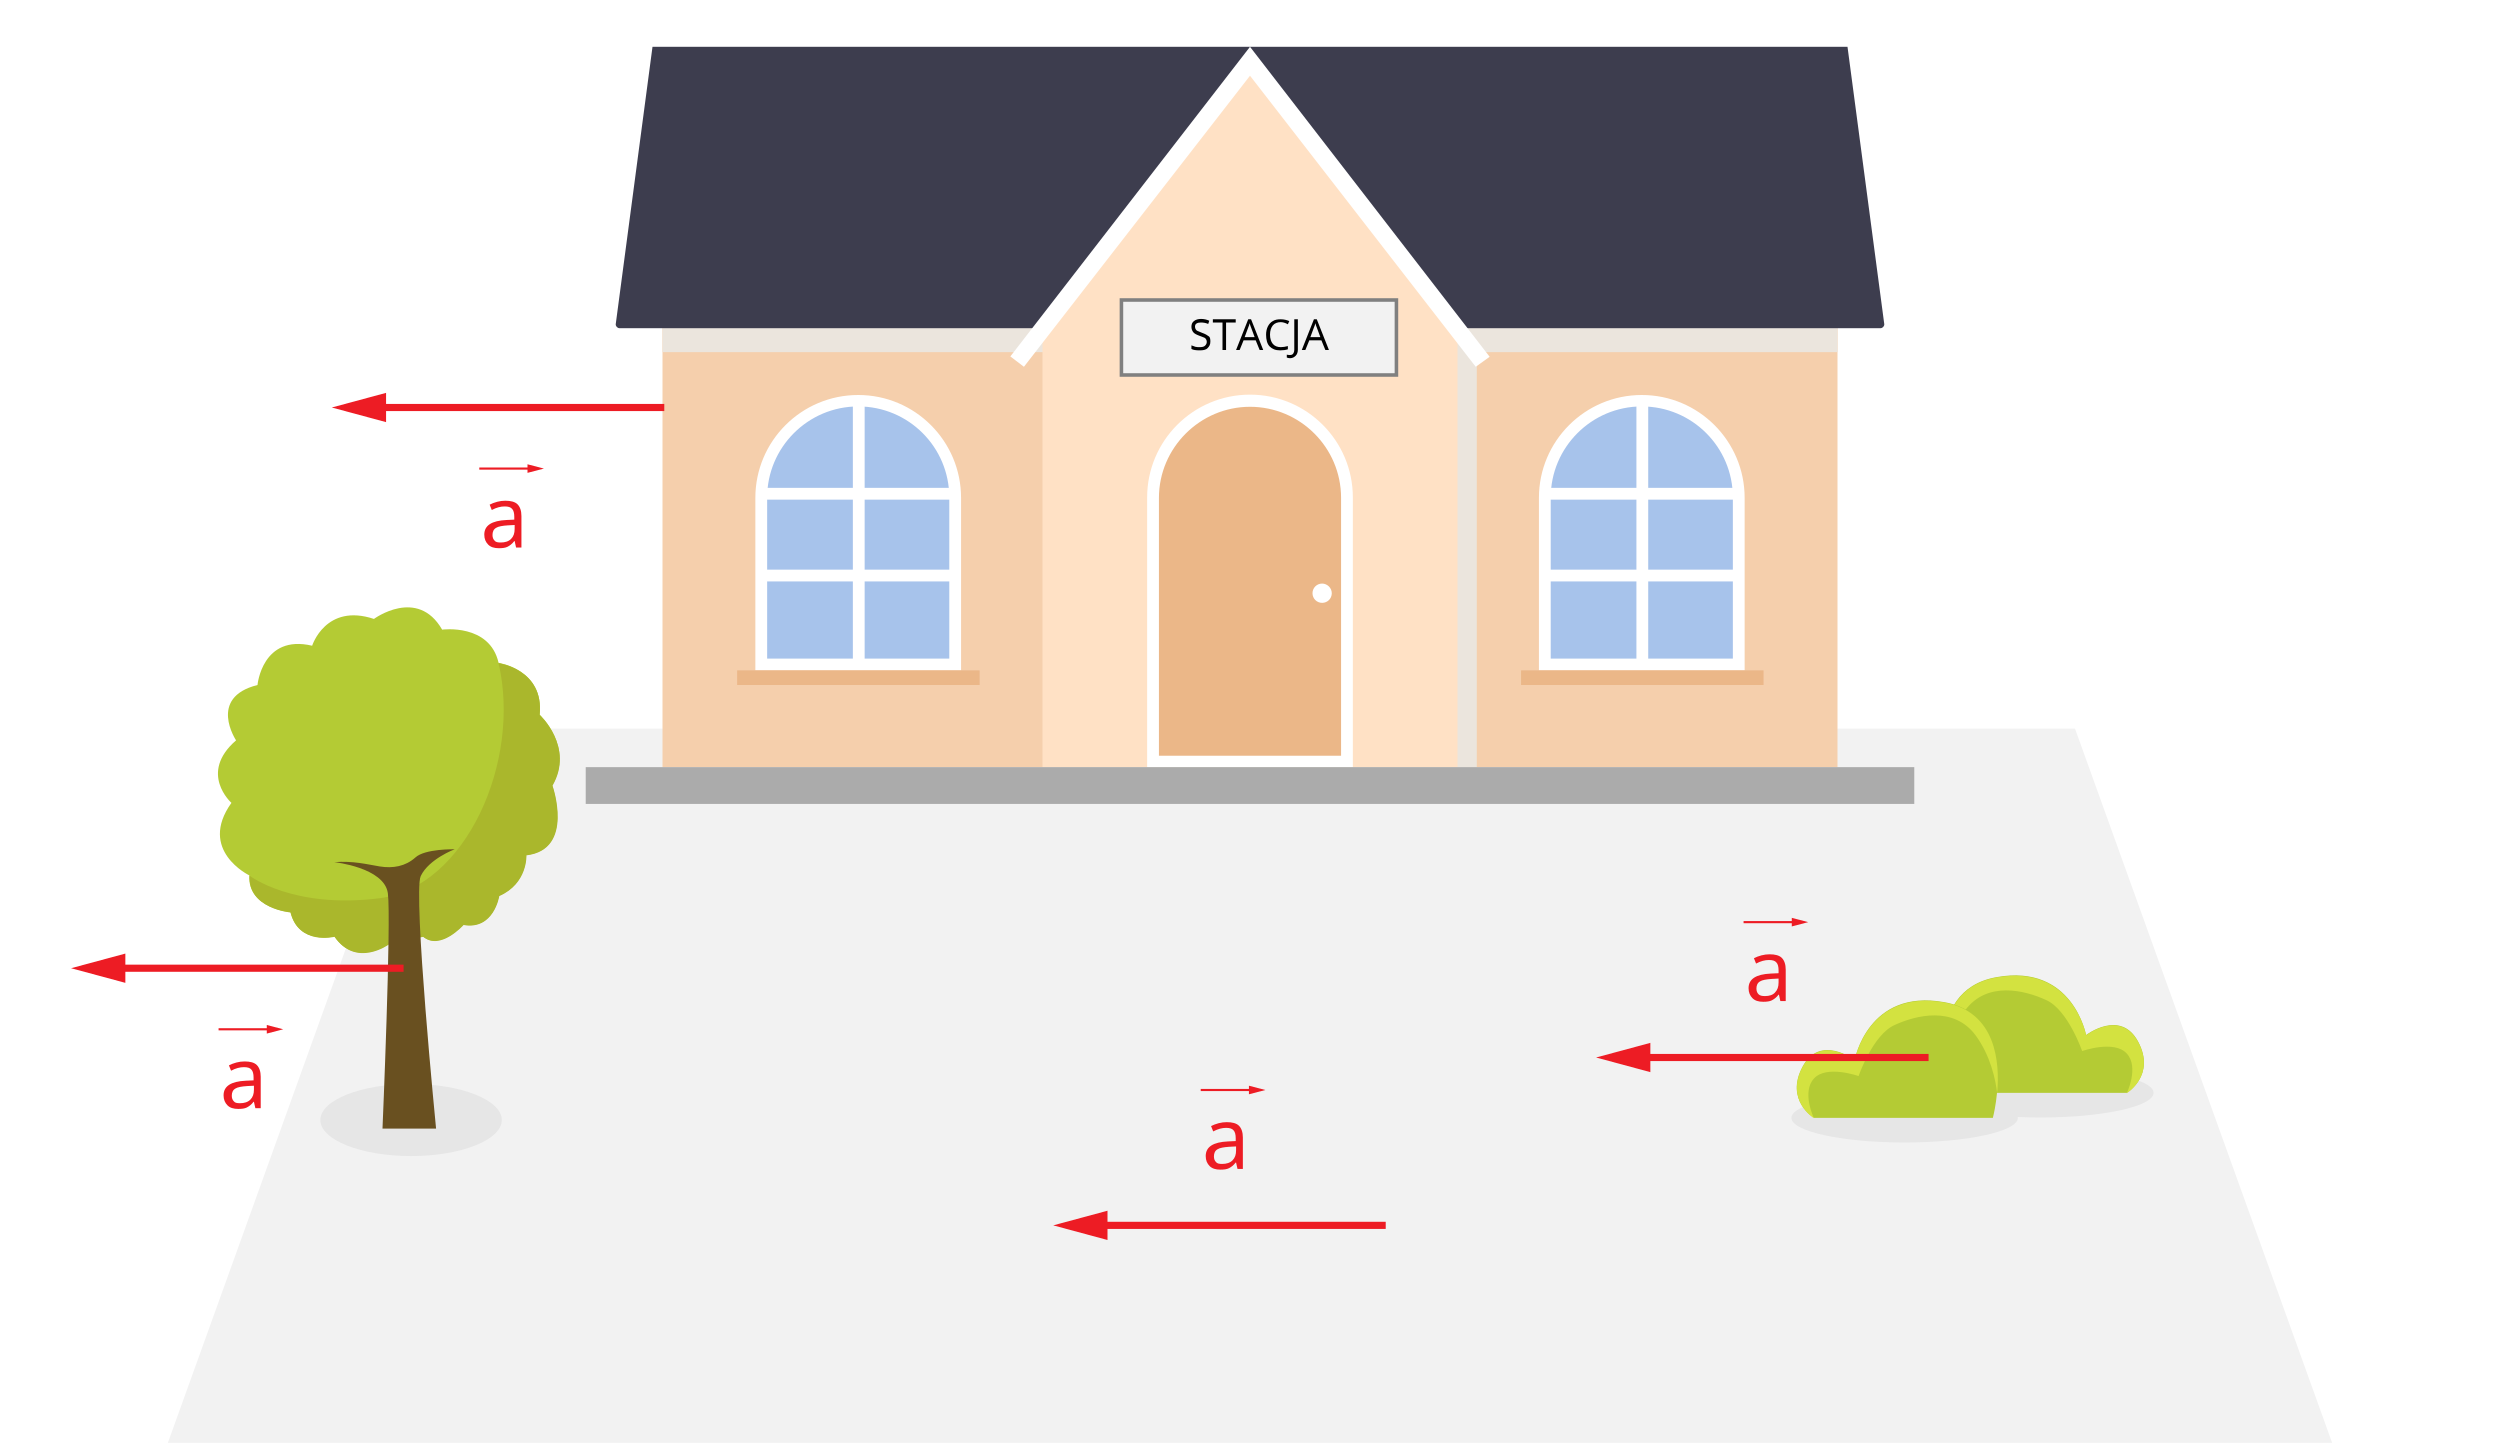 <?xml version="1.0" encoding="utf-8"?>
<!-- Generator: Adobe Illustrator 24.1.3, SVG Export Plug-In . SVG Version: 6.00 Build 0)  -->
<svg xmlns="http://www.w3.org/2000/svg" xmlns:xlink="http://www.w3.org/1999/xlink" version="1.1" x="0px" y="0px" viewBox="0 0 700 404" style="enable-background:new 0 0 700 404;" xml:space="preserve">
<style type="text/css">
	.st0{fill:#FFFFFF;}
	.st1{fill:#F2F2F2;}
	.st2{fill:#F5CFAC;}
	.st3{fill:#A7C3EB;}
	.st4{fill:#EBE5DD;}
	.st5{fill:#3D3D4E;}
	.st6{fill:#FFE1C5;}
	.st7{fill:#EBB788;}
	.st8{fill:#ABABAB;}
	.st9{fill:#E6E6E6;}
	.st10{fill:#B4CB34;}
	.st11{fill:#AAB72C;}
	.st12{fill:#695020;}
	.st13{fill:#D3E240;}
	.st14{fill:#ED1C24;}
	.st15{fill:#808080;}
</style>
<g id="Tło">
	<g>
		<rect x="-2" y="-16" class="st0" width="709" height="426"/>
	</g>
</g>
<g id="Rysunek">
	<polygon class="st1" points="47,404 119,204 350,204 581,204 653,404  "/>
	<g>
		<g>
			<polygon class="st2" points="367.4,91.8 338.1,91.8 185.5,91.8 185.5,214.8 338.1,214.8 367.4,214.8 514.5,214.8 514.5,91.8         "/>
			<path class="st3" d="M267.5,186h-54.3v-46.7c0-15,12.2-27.2,27.2-27.2l0,0c15,0,27.2,12.2,27.2,27.2V186z"/>
			<polygon class="st4" points="514.5,91.8 413.5,91.8 297.3,91.8 185.5,91.8 185.5,98.6 297.3,98.6 297.3,214.8 413.5,214.8      413.5,98.6 514.5,98.6    "/>
			<path class="st5" d="M517.3,13.1H182.7l-10.3,77.7c0,0.6,0.5,1.1,1.1,1.1h353c0.6,0,1.1-0.5,1.1-1.1L517.3,13.1z"/>
			<polygon class="st6" points="408.1,214.8 291.9,214.8 291.9,91.8 350,18.3 408.1,91.8    "/>
			<g>
				<path class="st7" d="M377.2,213.2h-54.3v-73.9c0-15,12.2-27.2,27.2-27.2l0,0c15,0,27.2,12.2,27.2,27.2V213.2z"/>
				<g>
					<path class="st0" d="M378.8,214.8h-57.6v-75.5c0-15.9,12.9-28.8,28.8-28.8s28.8,12.9,28.8,28.8V214.8z M324.5,211.6h51v-72.2       c0-14.1-11.5-25.5-25.5-25.5s-25.5,11.5-25.5,25.5V211.6z"/>
				</g>
			</g>
			<g>
				<g>
					<path class="st0" d="M269.1,187.7h-57.6v-48.3c0-15.9,12.9-28.8,28.8-28.8c15.9,0,28.8,12.9,28.8,28.8V187.7z M214.8,184.4h51       v-45.1c0-14.1-11.4-25.5-25.5-25.5c-14.1,0-25.5,11.5-25.5,25.5V184.4z"/>
				</g>
				<rect x="213.1" y="159.5" class="st0" width="54.6" height="3.3"/>
				
					<rect x="203.5" y="147.5" transform="matrix(6.123234e-17 -1 1 6.123234e-17 91.301 389.572)" class="st0" width="73.8" height="3.3"/>
				<rect x="213.1" y="136.6" class="st0" width="54.6" height="3.3"/>
			</g>
			<g>
				<path class="st3" d="M486.9,186h-54.3v-46.7c0-15,12.2-27.2,27.2-27.2l0,0c15,0,27.2,12.2,27.2,27.2V186z"/>
				<g>
					<path class="st0" d="M488.5,187.7h-57.6v-48.3c0-15.9,12.9-28.8,28.8-28.8c15.9,0,28.8,12.9,28.8,28.8V187.7z M434.2,184.4h51       v-45.1c0-14.1-11.4-25.5-25.5-25.5c-14.1,0-25.5,11.5-25.5,25.5V184.4z"/>
				</g>
				<rect x="432.5" y="159.5" class="st0" width="54.6" height="3.3"/>
				
					<rect x="422.9" y="147.5" transform="matrix(6.123234e-17 -1 1 6.123234e-17 310.699 608.971)" class="st0" width="73.8" height="3.3"/>
				<rect x="432.5" y="136.6" class="st0" width="54.6" height="3.3"/>
			</g>
			<rect x="164" y="214.8" class="st8" width="372" height="10.3"/>
			<path class="st0" d="M372.9,166.1c0,1.5-1.2,2.7-2.7,2.7c-1.5,0-2.7-1.2-2.7-2.7c0-1.5,1.2-2.7,2.7-2.7     C371.6,163.4,372.9,164.6,372.9,166.1z"/>
			<polygon class="st0" points="350,13.1 282.9,99.8 286.7,102.7 350,21.2 413.2,102.7 417.1,99.9    "/>
			<rect x="206.4" y="187.7" class="st7" width="67.9" height="4.1"/>
			<rect x="425.9" y="187.7" class="st7" width="67.9" height="4.1"/>
		</g>
	</g>
	<g>
		<ellipse class="st9" cx="115.1" cy="313.6" rx="25.4" ry="10.1"/>
		<g>
			<g>
				<g>
					<path class="st10" d="M108.7,264.4c0,0-9.1,6.5-15.1-2.2c0,0-10,2.5-12.3-6.8c0,0-12-1-11.5-10.3c0,0-14.5-7-5-20.3       c0,0-9.3-8.3,1.3-17.5c0,0-8-12,6-15.5c0,0,1.3-14.3,15.3-11c0,0,3.8-12,17.3-7.5c0,0,12.2-9,19.1,3c0,0,13.3-1.8,15.8,9.3       c0,0,12.8,1.8,11.5,14.5c0,0,9.8,9,3.5,19.8c0,0,6.3,17.9-7.3,19.5c0,0,0.4,7.9-7.6,11.4c0,0-1.4,9.6-10,8.1       c0,0-6.5,7.3-11.3,3.3L108.7,264.4z"/>
				</g>
				<path class="st11" d="M151.1,200.2c1.3-12.8-11.5-14.5-11.5-14.5c6.4,27.5-9.2,62.7-33.3,65.8c-24.2,3.1-36.4-6.3-36.4-6.3      c-0.5,9.3,11.5,10.3,11.5,10.3c2.3,9.3,12.3,6.8,12.3,6.8c6,8.8,15.1,2.2,15.1,2.2l9.7-2.2c4.8,4,11.3-3.3,11.3-3.3      c8.5,1.5,10-8.1,10-8.1c8-3.5,7.6-11.4,7.6-11.4c13.6-1.6,7.3-19.5,7.3-19.5C160.9,209.2,151.1,200.2,151.1,200.2z"/>
			</g>
			<g>
				<path class="st12" d="M93.6,241.4c0,0,14,1.5,15,8.7c1,7.3-1.5,65.9-1.5,65.9h15c0,0-6.5-65.9-4.3-70.7c2.3-4.8,9.5-7.5,9.5-7.5      s-8.3-0.2-11,2.3c-2.8,2.5-6.3,3.1-10,2.5C102.7,242,98.9,241,93.6,241.4z"/>
			</g>
		</g>
	</g>
	<g>
		<path class="st9" d="M565,313c0,3.8-14.2,6.9-31.7,6.9c-17.5,0-31.7-3.1-31.7-6.9c0-3.8,14.2-6.9,31.7-6.9    C550.8,306.1,565,309.2,565,313z"/>
		<path class="st9" d="M603,306c0,3.8-14.2,6.9-31.7,6.9c-17.5,0-31.7-3.1-31.7-6.9c0-3.8,14.2-6.9,31.7-6.9    C588.8,299.1,603,302.2,603,306z"/>
		<g>
			<g>
				<path class="st10" d="M595.5,306c0,0,8.2-4.9,3.2-14.3c-4.9-9.3-14.6-1.9-14.6-1.9s-3.7-20.1-25.1-16.2      c-21.4,3.8-13.7,32.4-13.7,32.4H595.5z"/>
				<path class="st13" d="M595.5,295c-3.5-3.9-12.5-0.7-12.5-0.7s-4-11.6-10.1-14.3c-6.1-2.8-16.5-5.3-22.6,2.8      c-4.3,5.8-5.7,12.7-6.1,16.3c-0.8-8.7,0.3-22.8,14.8-25.4c21.4-3.8,25.1,16.2,25.1,16.2s9.6-7.4,14.6,1.9      c4.9,9.3-3.2,14.3-3.2,14.3S599,298.8,595.5,295z"/>
			</g>
		</g>
		<g>
			<path class="st10" d="M507.9,313c0,0-8.2-4.9-3.2-14.3c4.9-9.3,14.6-1.9,14.6-1.9s3.7-20.1,25.1-16.2     C565.7,284.4,558,313,558,313H507.9z"/>
			<path class="st13" d="M507.9,302c3.5-3.9,12.5-0.7,12.5-0.7s4-11.6,10.1-14.3c6.1-2.8,16.5-5.3,22.6,2.8     c4.3,5.8,5.7,12.7,6.1,16.3c0.8-8.7-0.3-22.8-14.8-25.4c-21.4-3.8-25.1,16.2-25.1,16.2s-9.6-7.4-14.6,1.9     c-4.9,9.3,3.2,14.3,3.2,14.3S504.4,305.8,507.9,302z"/>
		</g>
	</g>
	<g>
		<rect x="32.3" y="270.1" class="st14" width="80.7" height="2"/>
		<g>
			<polygon class="st14" points="35.1,267 19.9,271.1 35.1,275.2    "/>
		</g>
	</g>
	<g>
		<g>
			<rect x="61.2" y="287.9" class="st14" width="14.3" height="0.6"/>
			<g>
				<polygon class="st14" points="74.7,289.4 79.3,288.2 74.7,287     "/>
			</g>
		</g>
		<g>
			<g>
				<path class="st14" d="M71.5,310.3l-0.4-1.8h-0.1c-0.6,0.8-1.3,1.3-1.9,1.6c-0.6,0.3-1.4,0.4-2.4,0.4c-1.3,0-2.3-0.3-3-1      c-0.7-0.7-1.1-1.6-1.1-2.8c0-2.6,2.1-3.9,6.2-4.1l2.2-0.1v-0.8c0-1-0.2-1.8-0.6-2.2c-0.4-0.5-1.1-0.7-2.1-0.7      c-1.1,0-2.3,0.3-3.6,1l-0.6-1.5c0.6-0.3,1.3-0.6,2.1-0.8c0.8-0.2,1.5-0.3,2.3-0.3c1.5,0,2.7,0.3,3.4,1c0.7,0.7,1.1,1.8,1.1,3.3      v8.8H71.5z M67.2,308.9c1.2,0,2.2-0.3,2.9-1c0.7-0.7,1-1.6,1-2.8V304l-1.9,0.1c-1.5,0.1-2.7,0.3-3.3,0.7c-0.7,0.4-1,1.1-1,2      c0,0.7,0.2,1.2,0.6,1.6C65.8,308.8,66.4,308.9,67.2,308.9z"/>
			</g>
		</g>
	</g>
	<g>
		<rect x="105.3" y="113.1" class="st14" width="80.7" height="2"/>
		<g>
			<polygon class="st14" points="108.1,110 92.9,114.1 108.1,118.2    "/>
		</g>
	</g>
	<g>
		<g>
			<rect x="134.2" y="130.9" class="st14" width="14.3" height="0.6"/>
			<g>
				<polygon class="st14" points="147.7,132.4 152.3,131.2 147.7,130     "/>
			</g>
		</g>
		<g>
			<g>
				<path class="st14" d="M144.5,153.3l-0.4-1.8h-0.1c-0.6,0.8-1.3,1.3-1.9,1.6c-0.6,0.3-1.4,0.4-2.4,0.4c-1.3,0-2.3-0.3-3-1      c-0.7-0.7-1.1-1.6-1.1-2.8c0-2.6,2.1-3.9,6.2-4.1l2.2-0.1v-0.8c0-1-0.2-1.8-0.6-2.2c-0.4-0.5-1.1-0.7-2.1-0.7      c-1.1,0-2.3,0.3-3.6,1l-0.6-1.5c0.6-0.3,1.3-0.6,2.1-0.8c0.8-0.2,1.5-0.3,2.3-0.3c1.5,0,2.7,0.3,3.4,1c0.7,0.7,1.1,1.8,1.1,3.3      v8.8H144.5z M140.2,151.9c1.2,0,2.2-0.3,2.9-1c0.7-0.7,1-1.6,1-2.8V147l-1.9,0.1c-1.5,0.1-2.7,0.3-3.3,0.7c-0.7,0.4-1,1.1-1,2      c0,0.7,0.2,1.2,0.6,1.6C138.8,151.8,139.4,151.9,140.2,151.9z"/>
			</g>
		</g>
	</g>
	<g>
		<rect x="307.3" y="342.1" class="st14" width="80.7" height="2"/>
		<g>
			<polygon class="st14" points="310.1,339 294.9,343.1 310.1,347.2    "/>
		</g>
	</g>
	<g>
		<g>
			<rect x="336.2" y="304.9" class="st14" width="14.3" height="0.6"/>
			<g>
				<polygon class="st14" points="349.7,306.4 354.3,305.2 349.7,304     "/>
			</g>
		</g>
		<g>
			<g>
				<path class="st14" d="M346.5,327.3l-0.4-1.8h-0.1c-0.6,0.8-1.3,1.3-1.9,1.6c-0.6,0.3-1.4,0.4-2.4,0.4c-1.3,0-2.3-0.3-3-1      c-0.7-0.7-1.1-1.6-1.1-2.8c0-2.6,2.1-3.9,6.2-4.1l2.2-0.1v-0.8c0-1-0.2-1.8-0.6-2.2c-0.4-0.5-1.1-0.7-2.1-0.7      c-1.1,0-2.3,0.3-3.6,1l-0.6-1.5c0.6-0.3,1.3-0.6,2.1-0.8c0.8-0.2,1.5-0.3,2.3-0.3c1.5,0,2.7,0.3,3.4,1c0.7,0.7,1.1,1.8,1.1,3.3      v8.8H346.5z M342.2,325.9c1.2,0,2.2-0.3,2.9-1c0.7-0.7,1-1.6,1-2.8V321l-1.9,0.1c-1.5,0.1-2.7,0.3-3.3,0.7c-0.7,0.4-1,1.1-1,2      c0,0.7,0.2,1.2,0.6,1.6C340.8,325.8,341.4,325.9,342.2,325.9z"/>
			</g>
		</g>
	</g>
	<g>
		<rect x="459.3" y="295.1" class="st14" width="80.7" height="2"/>
		<g>
			<polygon class="st14" points="462.1,292 446.9,296.1 462.1,300.2    "/>
		</g>
	</g>
	<g>
		<g>
			<rect x="488.2" y="257.9" class="st14" width="14.3" height="0.6"/>
			<g>
				<polygon class="st14" points="501.7,259.4 506.3,258.2 501.7,257     "/>
			</g>
		</g>
		<g>
			<g>
				<path class="st14" d="M498.5,280.3l-0.4-1.8h-0.1c-0.6,0.8-1.3,1.3-1.9,1.6c-0.6,0.3-1.4,0.4-2.4,0.4c-1.3,0-2.3-0.3-3-1      c-0.7-0.7-1.1-1.6-1.1-2.8c0-2.6,2.1-3.9,6.2-4.1l2.2-0.1v-0.8c0-1-0.2-1.8-0.6-2.2c-0.4-0.5-1.1-0.7-2.1-0.7      c-1.1,0-2.3,0.3-3.6,1l-0.6-1.5c0.6-0.3,1.3-0.6,2.1-0.8c0.8-0.2,1.5-0.3,2.3-0.3c1.5,0,2.7,0.3,3.4,1c0.7,0.7,1.1,1.8,1.1,3.3      v8.8H498.5z M494.2,278.9c1.2,0,2.2-0.3,2.8-1c0.7-0.7,1-1.6,1-2.8V274l-1.9,0.1c-1.5,0.1-2.7,0.3-3.3,0.7c-0.7,0.4-1,1.1-1,2      c0,0.7,0.2,1.2,0.6,1.6C492.8,278.8,493.4,278.9,494.2,278.9z"/>
			</g>
		</g>
	</g>
	<g>
		<g>
			<rect x="314" y="84" class="st1" width="77" height="21"/>
			<path class="st15" d="M391.5,105.5h-78v-22h78V105.5z M314.5,104.5h76v-20h-76V104.5z"/>
		</g>
		<g>
			<path d="M338.9,95.7c0,0.8-0.3,1.3-0.8,1.8s-1.3,0.6-2.2,0.6c-1,0-1.8-0.1-2.3-0.4v-1c0.4,0.1,0.7,0.3,1.1,0.4s0.8,0.1,1.2,0.1     c0.7,0,1.2-0.1,1.5-0.4s0.5-0.6,0.5-1.1c0-0.3-0.1-0.5-0.2-0.7s-0.3-0.4-0.6-0.5s-0.7-0.3-1.3-0.5c-0.8-0.3-1.4-0.6-1.7-1     s-0.5-0.9-0.5-1.5c0-0.7,0.2-1.2,0.7-1.6s1.2-0.6,2-0.6c0.9,0,1.6,0.2,2.3,0.5l-0.3,0.9c-0.7-0.3-1.4-0.4-2.1-0.4     c-0.5,0-0.9,0.1-1.2,0.3s-0.4,0.5-0.4,0.9c0,0.3,0.1,0.5,0.2,0.7s0.3,0.4,0.6,0.5s0.7,0.3,1.2,0.5c0.9,0.3,1.5,0.7,1.9,1     S338.9,95.2,338.9,95.7z"/>
			<path d="M343.3,98h-1v-7.7h-2.7v-0.9h6.4v0.9h-2.7V98z"/>
			<path d="M352.7,98l-1.1-2.7h-3.4l-1.1,2.7h-1l3.4-8.6h0.8l3.4,8.6H352.7z M351.3,94.4l-1-2.7c-0.1-0.3-0.3-0.7-0.4-1.2     c-0.1,0.4-0.2,0.8-0.4,1.2l-1,2.7H351.3z"/>
			<path d="M358.6,90.2c-0.9,0-1.7,0.3-2.2,0.9c-0.5,0.6-0.8,1.5-0.8,2.6c0,1.1,0.3,2,0.8,2.6c0.5,0.6,1.3,0.9,2.2,0.9     c0.6,0,1.3-0.1,2-0.3v0.9c-0.6,0.2-1.3,0.3-2.2,0.3c-1.3,0-2.2-0.4-2.9-1.1s-1-1.9-1-3.3c0-0.9,0.2-1.7,0.5-2.3s0.8-1.2,1.4-1.5     c0.6-0.4,1.4-0.5,2.2-0.5c0.9,0,1.7,0.2,2.4,0.5l-0.4,0.9C359.9,90.4,359.2,90.2,358.6,90.2z"/>
			<path d="M361.2,100.3c-0.4,0-0.7-0.1-0.9-0.2v-0.8c0.3,0.1,0.6,0.1,0.9,0.1c0.4,0,0.7-0.1,0.9-0.4s0.3-0.6,0.3-1v-8.6h1v8.5     c0,0.7-0.2,1.3-0.6,1.7S361.9,100.3,361.2,100.3z"/>
			<path d="M371.1,98l-1.1-2.7h-3.4l-1.1,2.7h-1l3.4-8.6h0.8l3.4,8.6H371.1z M369.7,94.4l-1-2.7c-0.1-0.3-0.3-0.7-0.4-1.2     c-0.1,0.4-0.2,0.8-0.4,1.2l-1,2.7H369.7z"/>
		</g>
	</g>
</g>
</svg>
